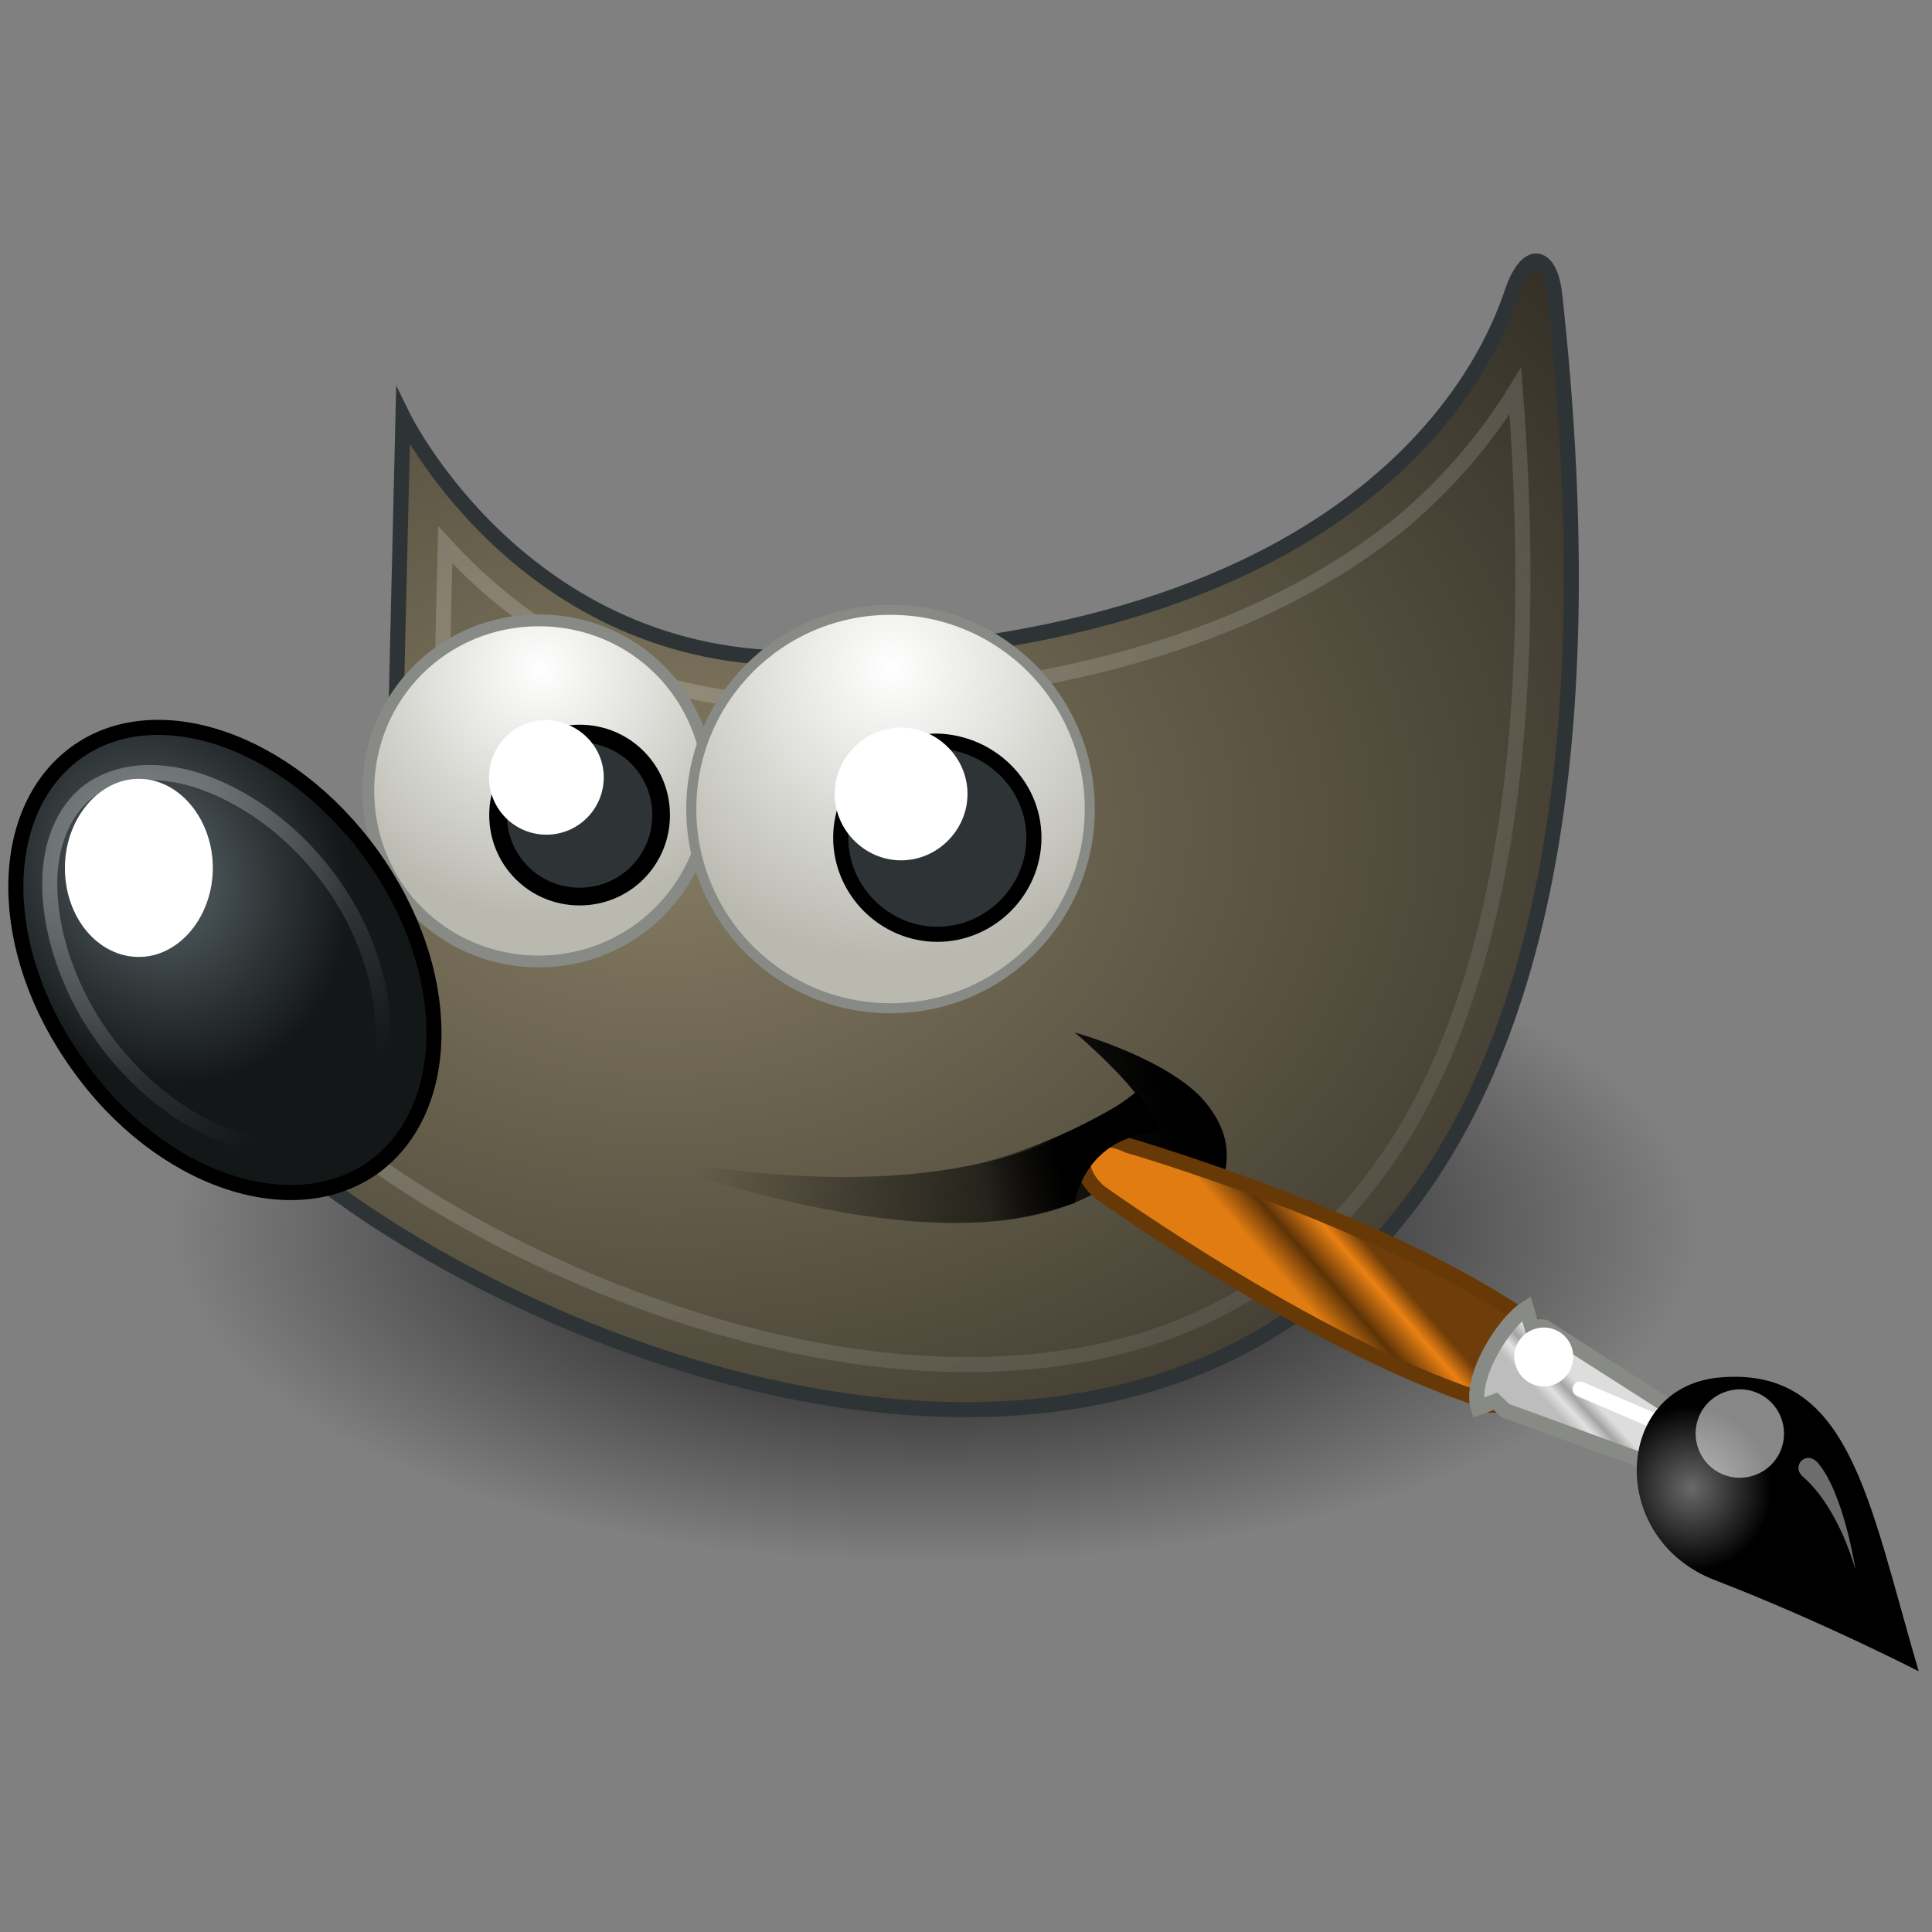 <svg viewBox="0 0 128 128" xmlns="http://www.w3.org/2000/svg" xmlns:xlink="http://www.w3.org/1999/xlink"><rect x="0" y="0" width="128" height="128" fill="#808080" stroke="none"/><linearGradient id="a"><stop offset="0"/><stop offset="1" stop-opacity="0"/></linearGradient><radialGradient id="b" cx="359.382" cy="134.83" gradientTransform="matrix(1 0 0 -.435 -297.375 140.218)" gradientUnits="userSpaceOnUse" r="50.57" xlink:href="#a"/><radialGradient id="c" cx="201.749" cy="230.895" gradientTransform="matrix(1.773 0 0 -1.297 -313.84 354.268)" gradientUnits="userSpaceOnUse" r="53.284"><stop offset="0" stop-color="#857c63"/><stop offset="1" stop-color="#221f19"/></radialGradient><linearGradient id="d" gradientTransform="matrix(1 0 0 -1 -301.337 279.346)" gradientUnits="userSpaceOnUse" x1="378.844" x2="347.984" xlink:href="#a" y1="204.625" y2="198.502"/><linearGradient id="e"><stop offset="0" stop-color="#fff"/><stop offset="1" stop-color="#fff" stop-opacity="0"/></linearGradient><linearGradient id="f" gradientTransform="matrix(1 0 0 -1 -297.5 279)" gradientUnits="userSpaceOnUse" x1="348.046" x2="413.386" xlink:href="#e" y1="240.776" y2="166.604"/><linearGradient id="g"><stop offset="0" stop-color="#fff"/><stop offset="1" stop-color="#b9b9b0"/></linearGradient><radialGradient id="h" cx="259.173" cy="242.809" gradientTransform="matrix(1.685 0 0 -1.685 -400.899 453.504)" gradientUnits="userSpaceOnUse" r="9.741" xlink:href="#g"/><radialGradient id="i" cx="274.252" cy="84.308" gradientTransform="matrix(.797 -.46 -.537 -.931 -163.086 262.495)" gradientUnits="userSpaceOnUse" r="13.387"><stop offset="0" stop-color="#5b676b"/><stop offset="1" stop-color="#141718"/></radialGradient><linearGradient id="j" gradientTransform="matrix(.8 -.6 -.6 -.8 -147.318 231.235)" gradientUnits="userSpaceOnUse" x1="230.297" x2="229.46" xlink:href="#e" y1="47.32" y2="25.884"/><radialGradient id="k" cx="238.588" cy="244.872" gradientTransform="matrix(1.978 0 0 -1.978 -412.858 528.573)" gradientUnits="userSpaceOnUse" r="9.741" xlink:href="#g"/><linearGradient id="l" gradientTransform="matrix(-.115 .39 .39 .115 175.179 -456.047)" gradientUnits="userSpaceOnUse" x1="1581.422" x2="1555.752" y1="-398.274" y2="-420.6"><stop offset="0" stop-color="#6e3d09"/><stop offset=".242" stop-color="#ea8113"/><stop offset=".621" stop-color="#5c3307"/><stop offset="1" stop-color="#e07c12"/></linearGradient><linearGradient id="m" gradientTransform="matrix(-.115 .39 .39 .115 178.077 -459.728)" gradientUnits="userSpaceOnUse" x1="1691.417" x2="1701.71" y1="-496.243" y2="-486.718"><stop offset="0" stop-color="#bdbdbd"/><stop offset=".333" stop-color="#e2e2e2"/><stop offset=".667" stop-color="#a3a3a3"/><stop offset="1" stop-color="#ddd"/></linearGradient><radialGradient id="n" cx="958.406" cy="-380.262" gradientTransform="matrix(-.181 .598 .613 .176 183.272 -348.089)" gradientUnits="userSpaceOnUse" r="21.002"><stop offset="0" stop-color="#696969"/><stop offset="1"/></radialGradient><linearGradient id="o" gradientTransform="matrix(-.241 .249 .249 .241 95.193 -501.932)" gradientUnits="userSpaceOnUse" x1="2046.356" x2="2031.16" xlink:href="#e" y1="702.985" y2="715.537"/><linearGradient id="p" gradientTransform="matrix(1 0 0 -1 -297.5 279)" gradientUnits="userSpaceOnUse" x1="367.723" x2="362.641" xlink:href="#a" y1="202.128" y2="200.904"/><path d="m112.6 81.6c0 12.1-22.6 22-50.6 22s-50.6-9.8-50.6-22 22.6-22 50.6-22 50.6 9.8 50.6 22z" fill="url(#b)"/><path d="m26.7 27.6s8 16.4 26.6 16c39.1-1 45.9-21.4 46.9-24.3s2.5-2.5 2.8.2c12.7 115.6-88.4 66-92 46.3 20.1-5.8 15.2-17.1 15.2-17.1z" fill="url(#c)" stroke="#2e3436" stroke-miterlimit="10"/><path d="m41.5 76.4c18.7 3.7 28.2.3 33.7-4-1.5-1.9-4-4-4-4s6.5 1.8 8.8 4.8.9 4.8.3 8.6c-1.3-3.3-3.8-4.6-4.2-5.9-4.9 6.9-17.4 6.6-34.6.5z" fill="url(#d)"/><g stroke-miterlimit="10"><path d="m100.4 25.9c-1.6 2.6-3.9 5.6-7.4 8.6-7.3 6-19.5 11.5-39.6 12-11.7.3-19.3-5.4-23.9-10.4l-.3 12.4c.4 1.2 1.2 3.9-.2 7.5-1.4 4-6 8-13.8 11.1.7 1.4 1.4 2.9 3.5 4.9 2.8 2.8 6.8 5.8 11.5 8.5 9.4 5.4 21.6 9.7 33 9.9s21.8-3.4 28.9-13.9c6.5-9.6 10.2-25.8 8.3-50.6z" fill="none" opacity=".185" stroke="url(#f)"/><path d="m47 52.4c0 6.2-5 11.3-11.3 11.3s-11.3-5-11.3-11.3 5-11.3 11.3-11.3 11.3 5 11.3 11.3z" fill="url(#h)" stroke="#888a85" stroke-width=".783"/><path d="m24.6 56.6c5.5 7.6 5.5 16.8.2 20.7-5.4 3.9-14.2.9-19.6-6.7-5.5-7.6-5.5-16.8-.2-20.7s14.1-.9 19.6 6.7z" fill="url(#i)" stroke="#000"/><path d="m43.8 54c0 3-2.4 5.4-5.4 5.4s-5.4-2.4-5.4-5.4 2.4-5.4 5.4-5.4 5.4 2.4 5.4 5.4z" fill="#2e3436" stroke="#000" stroke-width="1.174"/><path d="m5.9 52.4c-1.7 1.3-2.7 3.6-2.6 6.6s1.3 6.8 3.8 10.1 5.7 5.5 8.6 6.4 5.3.7 7.1-.7c1.8-1.3 2.7-3.7 2.6-6.7s-1.2-6.7-3.7-10-5.6-5.4-8.6-6.4c-2.9-.9-5.4-.6-7.2.7z" fill="none" opacity=".281" stroke="url(#j)"/></g><path d="m14.1 57.5c0 3.2-2.2 5.9-4.9 5.9s-4.9-2.6-4.9-5.9c0-3.2 2.2-5.9 4.9-5.9s4.9 2.7 4.9 5.9z" fill="#fff"/><path d="m40 51.5c0 2.1-1.7 3.8-3.8 3.8s-3.8-1.7-3.8-3.8 1.7-3.8 3.8-3.8c2.2.1 3.8 1.8 3.8 3.8z" fill="#fff"/><path d="m72.2 53.6c0 7.3-5.9 13.2-13.2 13.2s-13.2-5.9-13.2-13.2 5.9-13.2 13.2-13.2 13.2 5.9 13.2 13.2z" fill="url(#k)" stroke="#888a85" stroke-miterlimit="10" stroke-width=".667"/><path d="m68.5 55.5c0 3.5-2.9 6.4-6.4 6.4s-6.4-2.9-6.4-6.4 2.9-6.4 6.4-6.4c3.5.1 6.4 2.9 6.4 6.4z" fill="#2e3436" stroke="#000" stroke-miterlimit="10"/><path d="m64.1 52.6c0 2.4-2 4.4-4.4 4.4s-4.4-2-4.4-4.4 2-4.4 4.4-4.4 4.4 2 4.4 4.4z" fill="#fff"/><g transform="matrix(-.115 -.39 .39 -.115 24.715 29.689)"><g stroke-linecap="round" stroke-width="2.461"><path d="m-201.5 132 10.3 9.6c23.1-17.7 47.4-55.7 47.4-55.7 5.5-6.2-.3-10.4-6-6.6 0 0-36 28-51.7 52.7z" fill="url(#l)" stroke="#673907"/><path d="m-221.1 157.6 6.2 5.4 23.5-20.4.8-2h3c-1.2-4.3-8.2-12.1-13.3-12.1l.2 3-1.9 1.1z" fill="url(#m)" stroke="#888a85"/><path d="m-202.7 145.3-12.1 14.6" fill="none" stroke="#fff" stroke-linejoin="round"/></g><path d="m-262.4 185.2c28.9 0 50.9 3.4 55.1-17.6 3.4-17-20-25.1-31.5-10-11.2 14.6-23.6 27.6-23.6 27.6z" fill="url(#n)"/><path d="m-209.8 168.2c0 4-3.2 7.2-7.2 7.2s-7.2-3.2-7.2-7.2 3.2-7.2 7.2-7.2 7.2 3.2 7.2 7.2z" fill="#fff" opacity=".528"/><path d="m-191.2 141.1c0 2.7-2.2 4.8-4.8 4.8s-4.8-2.2-4.8-4.8c0-2.7 2.2-4.8 4.8-4.8 2.6-.1 4.8 2.1 4.8 4.8z" fill="#fff"/><path d="m-243.6 180s10.3.3 16.9-3.9c2.3-1.5 4.2 1.8 1.4 3-6.1 2.6-18.3.9-18.3.9z" fill="url(#o)" opacity=".428"/></g><path d="m61.7 81c4.1.4 7.9-.8 9.5-1.3.3-1.5 1.5-4.5 5.7-4.7l-1.5-2.6s-5.4 3.7-11.3 4.8z" fill="url(#p)"/></svg>